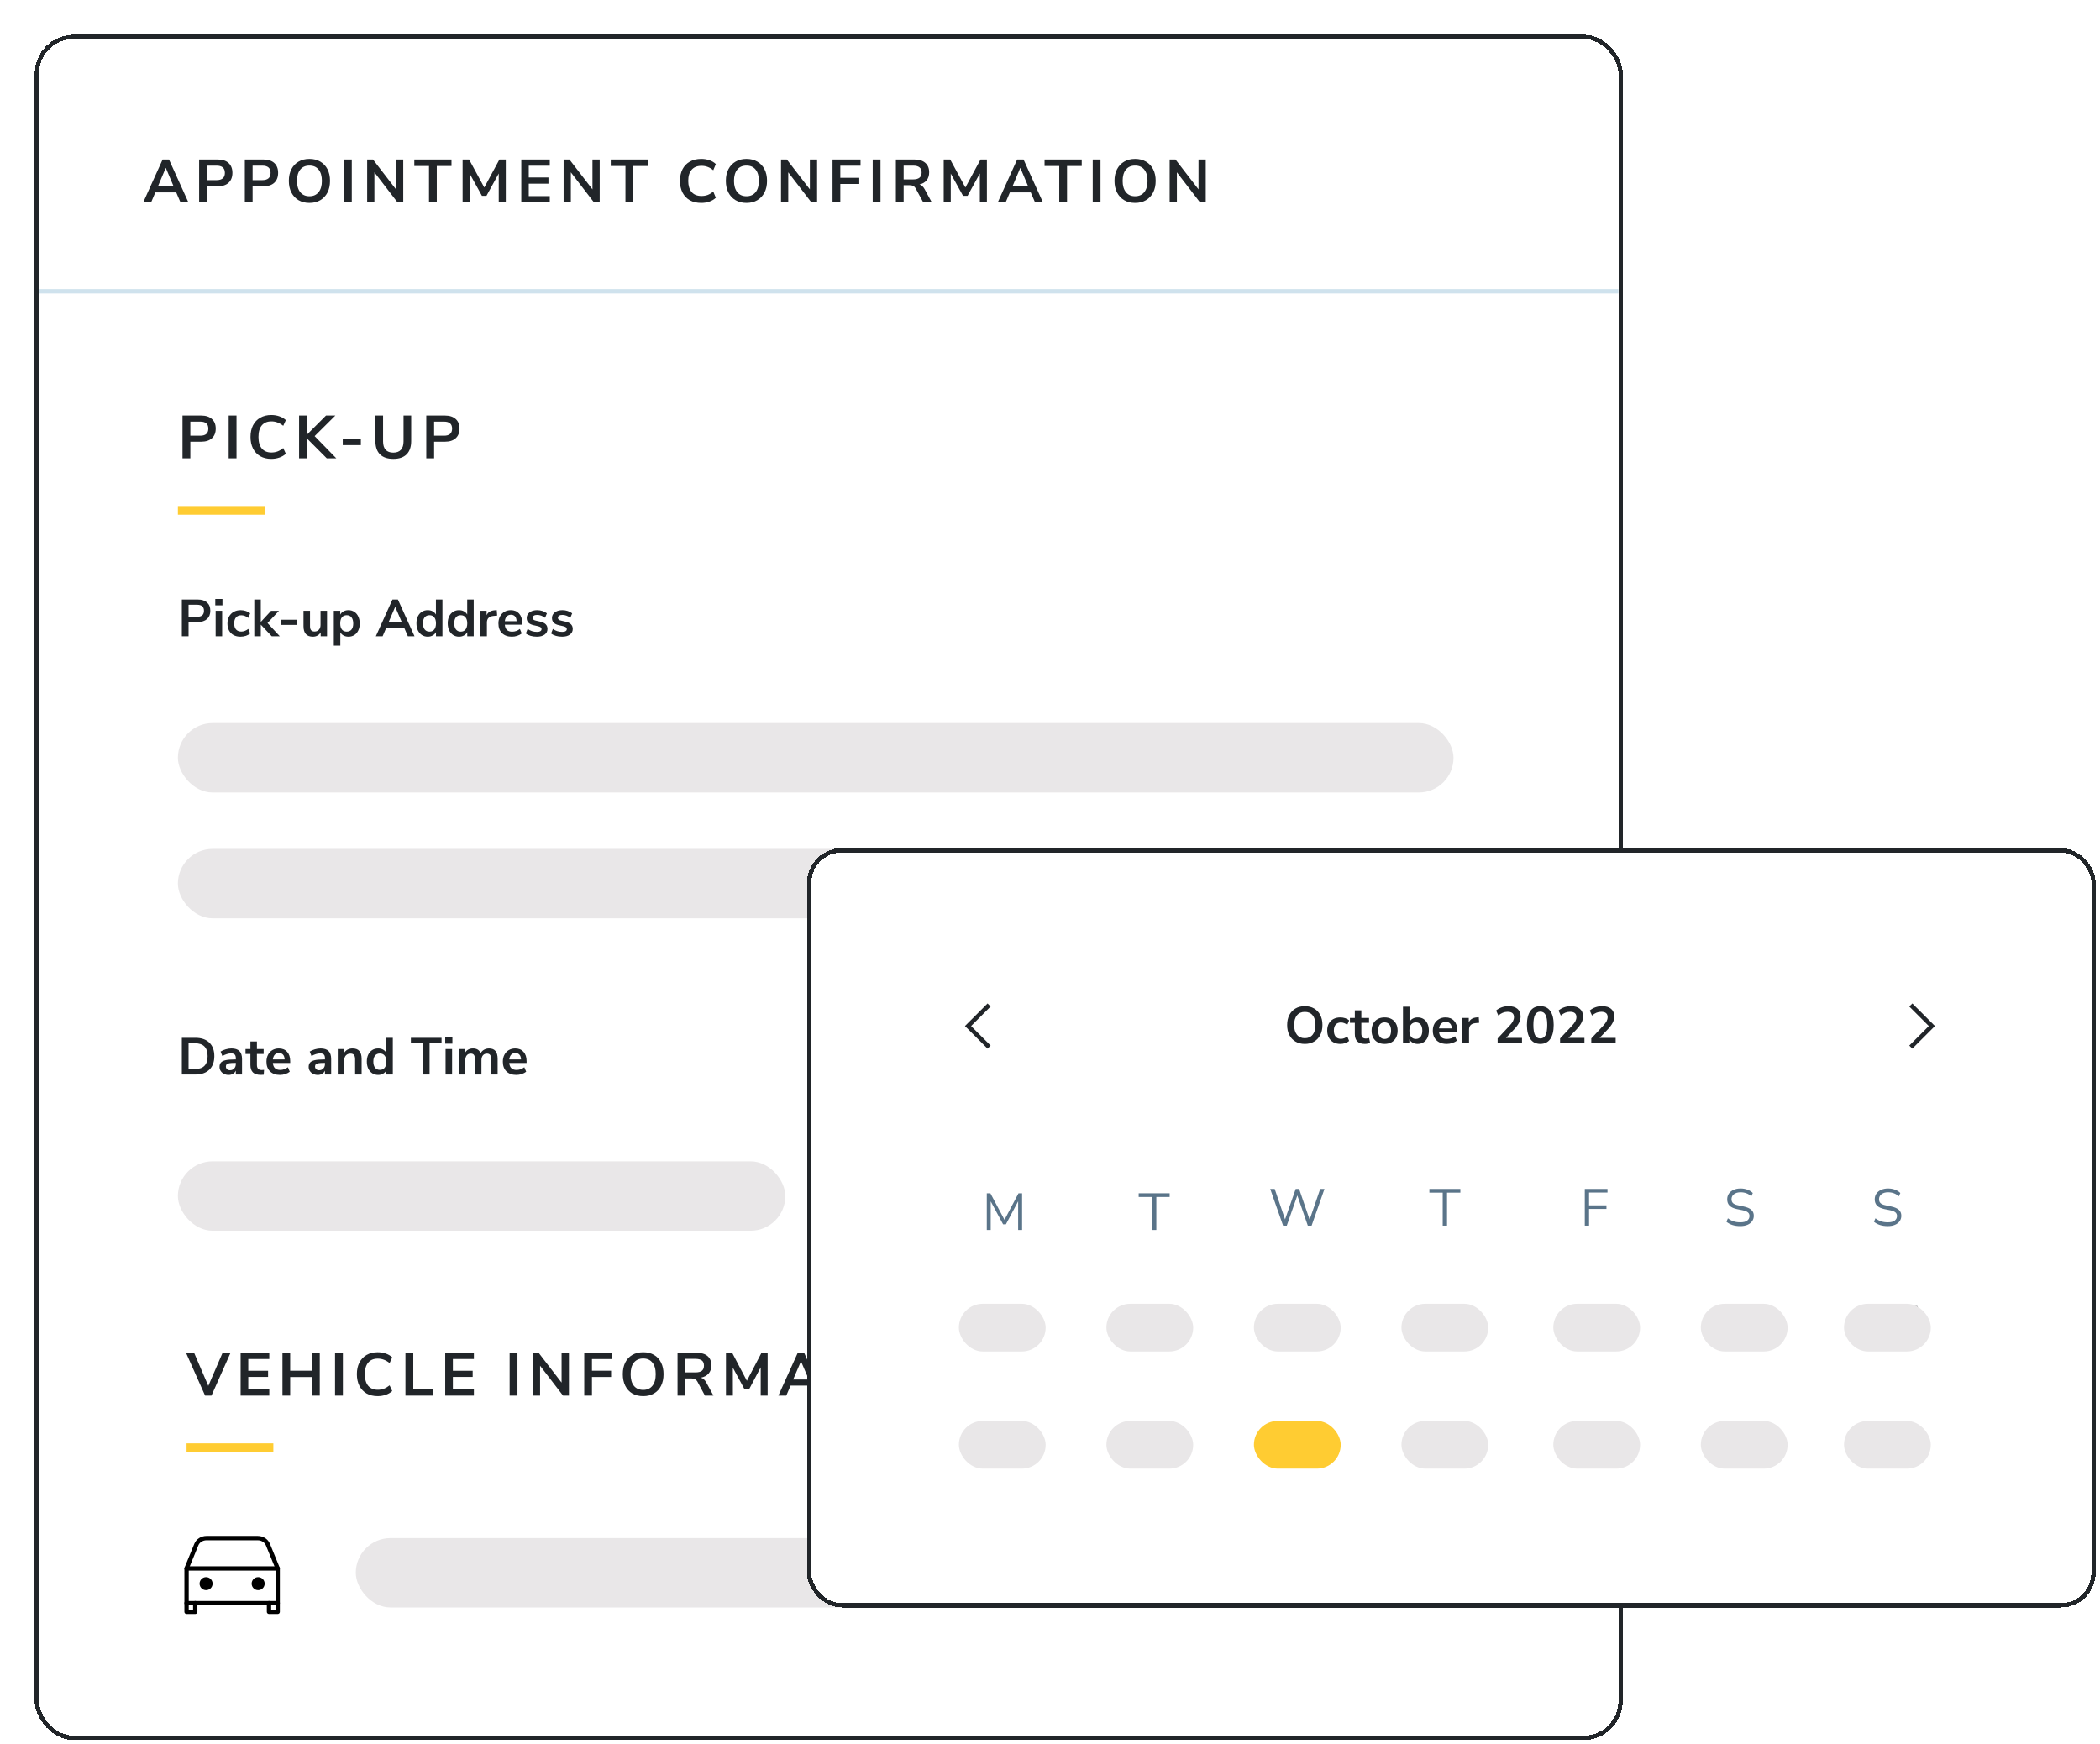 <svg width="484" height="402" viewBox="0 0 484 402" fill="none" xmlns="http://www.w3.org/2000/svg">
<g filter="url(#filter0_d_17323_105774)">
<g clip-path="url(#clip0_17323_105774)">
<g filter="url(#filter1_d_17323_105774)">
<path d="M1 8.629C1 4.211 4.582 0.629 9 0.629H357C361.418 0.629 365 4.211 365 8.629V390.629C365 395.047 361.418 398.629 357 398.629H9C4.582 398.629 1 395.047 1 390.629V8.629Z" fill="white"/>
</g>
<line x1="1" y1="59.129" x2="427" y2="59.129" stroke="#CFE2ED"/>
<path d="M25.014 38.629L29.48 28.759H30.95L35.416 38.629H33.596L32.616 36.347H27.8L26.834 38.629H25.014ZM30.194 30.705L28.416 34.919H32L30.222 30.705H30.194ZM37.896 38.629V28.759H42.18C43.263 28.759 44.098 29.03 44.686 29.571C45.274 30.112 45.568 30.868 45.568 31.839C45.568 32.81 45.274 33.57 44.686 34.121C44.098 34.662 43.263 34.933 42.18 34.933H39.688V38.629H37.896ZM39.688 33.519H41.9C43.188 33.519 43.832 32.959 43.832 31.839C43.832 30.728 43.188 30.173 41.9 30.173H39.688V33.519ZM48.429 38.629V28.759H52.713C53.795 28.759 54.631 29.03 55.219 29.571C55.807 30.112 56.101 30.868 56.101 31.839C56.101 32.81 55.807 33.57 55.219 34.121C54.631 34.662 53.795 34.933 52.713 34.933H50.221V38.629H48.429ZM50.221 33.519H52.433C53.721 33.519 54.365 32.959 54.365 31.839C54.365 30.728 53.721 30.173 52.433 30.173H50.221V33.519ZM63.317 38.769C62.365 38.769 61.53 38.559 60.811 38.139C60.102 37.719 59.551 37.131 59.159 36.375C58.767 35.61 58.571 34.714 58.571 33.687C58.571 32.651 58.767 31.755 59.159 30.999C59.551 30.243 60.102 29.66 60.811 29.249C61.521 28.829 62.356 28.619 63.317 28.619C64.279 28.619 65.114 28.829 65.823 29.249C66.533 29.66 67.083 30.243 67.475 30.999C67.867 31.755 68.063 32.646 68.063 33.673C68.063 34.709 67.867 35.61 67.475 36.375C67.083 37.131 66.533 37.719 65.823 38.139C65.114 38.559 64.279 38.769 63.317 38.769ZM63.317 37.229C64.223 37.229 64.927 36.916 65.431 36.291C65.935 35.666 66.187 34.798 66.187 33.687C66.187 32.567 65.935 31.699 65.431 31.083C64.937 30.467 64.232 30.159 63.317 30.159C62.412 30.159 61.707 30.467 61.203 31.083C60.699 31.699 60.447 32.567 60.447 33.687C60.447 34.798 60.699 35.666 61.203 36.291C61.707 36.916 62.412 37.229 63.317 37.229ZM71.285 38.629V28.759H73.077V38.629H71.285ZM76.623 38.629V28.759H77.967L83.273 35.647V28.759H84.939V38.629H83.609L78.289 31.713V38.629H76.623ZM90.876 38.629V30.257H87.488V28.759H96.056V30.257H92.668V38.629H90.876ZM98.619 38.629V28.759H100.117L103.617 35.213L107.103 28.759H108.573V38.629H106.949V31.979L104.121 37.131H103.071L100.243 32.007V38.629H98.619ZM112.145 38.629V28.759H118.711V30.187H113.867V32.903H118.403V34.331H113.867V37.201H118.711V38.629H112.145ZM121.899 38.629V28.759H123.243L128.549 35.647V28.759H130.215V38.629H128.885L123.565 31.713V38.629H121.899ZM136.151 38.629V30.257H132.763V28.759H141.331V30.257H137.943V38.629H136.151ZM153.632 38.769C152.605 38.769 151.723 38.564 150.986 38.153C150.258 37.733 149.698 37.145 149.306 36.389C148.914 35.624 148.718 34.723 148.718 33.687C148.718 32.651 148.914 31.755 149.306 30.999C149.698 30.243 150.258 29.66 150.986 29.249C151.723 28.829 152.605 28.619 153.632 28.619C154.295 28.619 154.92 28.722 155.508 28.927C156.105 29.132 156.595 29.426 156.978 29.809L156.39 31.237C155.97 30.882 155.541 30.626 155.102 30.467C154.663 30.299 154.192 30.215 153.688 30.215C152.689 30.215 151.929 30.518 151.406 31.125C150.883 31.722 150.622 32.576 150.622 33.687C150.622 34.798 150.883 35.656 151.406 36.263C151.929 36.87 152.689 37.173 153.688 37.173C154.192 37.173 154.663 37.094 155.102 36.935C155.541 36.767 155.97 36.506 156.39 36.151L156.978 37.579C156.595 37.952 156.105 38.246 155.508 38.461C154.92 38.666 154.295 38.769 153.632 38.769ZM164.038 38.769C163.086 38.769 162.251 38.559 161.532 38.139C160.823 37.719 160.272 37.131 159.88 36.375C159.488 35.61 159.292 34.714 159.292 33.687C159.292 32.651 159.488 31.755 159.88 30.999C160.272 30.243 160.823 29.66 161.532 29.249C162.241 28.829 163.077 28.619 164.038 28.619C164.999 28.619 165.835 28.829 166.544 29.249C167.253 29.66 167.804 30.243 168.196 30.999C168.588 31.755 168.784 32.646 168.784 33.673C168.784 34.709 168.588 35.61 168.196 36.375C167.804 37.131 167.253 37.719 166.544 38.139C165.835 38.559 164.999 38.769 164.038 38.769ZM164.038 37.229C164.943 37.229 165.648 36.916 166.152 36.291C166.656 35.666 166.908 34.798 166.908 33.687C166.908 32.567 166.656 31.699 166.152 31.083C165.657 30.467 164.953 30.159 164.038 30.159C163.133 30.159 162.428 30.467 161.924 31.083C161.42 31.699 161.168 32.567 161.168 33.687C161.168 34.798 161.42 35.666 161.924 36.291C162.428 36.916 163.133 37.229 164.038 37.229ZM172.006 38.629V28.759H173.35L178.656 35.647V28.759H180.322V38.629H178.992L173.672 31.713V38.629H172.006ZM183.879 38.629V28.759H190.333V30.187H185.671V32.973H190.039V34.401H185.671V38.629H183.879ZM193.14 38.629V28.759H194.932V38.629H193.14ZM198.478 38.629V28.759H202.762C203.844 28.759 204.68 29.02 205.268 29.543C205.856 30.056 206.15 30.78 206.15 31.713C206.15 32.45 205.958 33.062 205.576 33.547C205.193 34.023 204.642 34.345 203.924 34.513C204.4 34.662 204.792 35.022 205.1 35.591L206.752 38.629H204.778L203.07 35.479C202.902 35.171 202.701 34.961 202.468 34.849C202.244 34.737 201.954 34.681 201.6 34.681H200.27V38.629H198.478ZM200.27 33.351H202.454C203.76 33.351 204.414 32.819 204.414 31.755C204.414 30.7 203.76 30.173 202.454 30.173H200.27V33.351ZM209.503 38.629V28.759H211.001L214.501 35.213L217.987 28.759H219.457V38.629H217.833V31.979L215.005 37.131H213.955L211.127 32.007V38.629H209.503ZM221.966 38.629L226.432 28.759H227.902L232.368 38.629H230.548L229.568 36.347H224.752L223.786 38.629H221.966ZM227.146 30.705L225.368 34.919H228.952L227.174 30.705H227.146ZM236.134 38.629V30.257H232.746V28.759H241.314V30.257H237.926V38.629H236.134ZM243.849 38.629V28.759H245.641V38.629H243.849ZM253.611 38.769C252.659 38.769 251.823 38.559 251.105 38.139C250.395 37.719 249.845 37.131 249.453 36.375C249.061 35.61 248.865 34.714 248.865 33.687C248.865 32.651 249.061 31.755 249.453 30.999C249.845 30.243 250.395 29.66 251.105 29.249C251.814 28.829 252.649 28.619 253.611 28.619C254.572 28.619 255.407 28.829 256.117 29.249C256.826 29.66 257.377 30.243 257.769 30.999C258.161 31.755 258.357 32.646 258.357 33.673C258.357 34.709 258.161 35.61 257.769 36.375C257.377 37.131 256.826 37.719 256.117 38.139C255.407 38.559 254.572 38.769 253.611 38.769ZM253.611 37.229C254.516 37.229 255.221 36.916 255.725 36.291C256.229 35.666 256.481 34.798 256.481 33.687C256.481 32.567 256.229 31.699 255.725 31.083C255.23 30.467 254.525 30.159 253.611 30.159C252.705 30.159 252.001 30.467 251.497 31.083C250.993 31.699 250.741 32.567 250.741 33.687C250.741 34.798 250.993 35.666 251.497 36.291C252.001 36.916 252.705 37.229 253.611 37.229ZM261.579 38.629V28.759H262.923L268.229 35.647V28.759H269.895V38.629H268.565L263.245 31.713V38.629H261.579Z" fill="#212529"/>
<path d="M43.302 303.759H45.136L40.74 313.629H39.27L34.874 303.759H36.736L40.012 311.389L43.302 303.759ZM47.458 313.629V303.759H54.066V305.187H49.222V307.903H53.786V309.317H49.222V312.201H54.066V313.629H47.458ZM63.934 303.759H65.698V313.629H63.934V309.345H58.88V313.629H57.102V303.759H58.88V307.889H63.934V303.759ZM69.221 313.629V303.759H71.027V313.629H69.221ZM79.038 313.755C78.068 313.755 77.219 313.55 76.49 313.139C75.772 312.719 75.216 312.126 74.825 311.361C74.442 310.596 74.251 309.704 74.251 308.687C74.251 307.67 74.442 306.783 74.825 306.027C75.216 305.262 75.772 304.674 76.49 304.263C77.219 303.843 78.068 303.633 79.038 303.633C79.701 303.633 80.326 303.736 80.915 303.941C81.502 304.146 81.997 304.436 82.398 304.809L81.796 306.125C81.349 305.77 80.905 305.514 80.466 305.355C80.028 305.187 79.561 305.103 79.067 305.103C78.115 305.103 77.377 305.411 76.855 306.027C76.341 306.643 76.085 307.53 76.085 308.687C76.085 309.854 76.341 310.745 76.855 311.361C77.377 311.977 78.115 312.285 79.067 312.285C79.561 312.285 80.028 312.206 80.466 312.047C80.905 311.879 81.349 311.618 81.796 311.263L82.398 312.579C81.997 312.952 81.502 313.242 80.915 313.447C80.326 313.652 79.701 313.755 79.038 313.755ZM85.447 313.629V303.759H87.253V312.145H91.859V313.629H85.447ZM94.612 313.629V303.759H101.22V305.187H96.376V307.903H100.94V309.317H96.376V312.201H101.22V313.629H94.612ZM109.457 313.629V303.759H111.263V313.629H109.457ZM121.431 303.759H123.125V313.629H121.767L116.475 306.741V313.629H114.795V303.759H116.139L121.431 310.633V303.759ZM126.654 313.629V303.759H133.122V305.201H128.432V307.889H132.842V309.331H128.432V313.629H126.654ZM140.243 313.755C139.281 313.755 138.446 313.55 137.737 313.139C137.037 312.728 136.495 312.14 136.113 311.375C135.73 310.61 135.539 309.714 135.539 308.687C135.539 307.66 135.725 306.769 136.099 306.013C136.481 305.248 137.027 304.66 137.737 304.249C138.446 303.838 139.281 303.633 140.243 303.633C141.204 303.633 142.035 303.838 142.735 304.249C143.444 304.66 143.985 305.248 144.359 306.013C144.741 306.769 144.933 307.66 144.933 308.687C144.933 309.714 144.741 310.61 144.359 311.375C143.976 312.14 143.43 312.728 142.721 313.139C142.021 313.55 141.195 313.755 140.243 313.755ZM140.243 312.313C141.148 312.313 141.853 312 142.357 311.375C142.87 310.75 143.127 309.854 143.127 308.687C143.127 307.52 142.87 306.629 142.357 306.013C141.853 305.388 141.148 305.075 140.243 305.075C139.328 305.075 138.614 305.388 138.101 306.013C137.597 306.629 137.345 307.52 137.345 308.687C137.345 309.854 137.597 310.75 138.101 311.375C138.614 312 139.328 312.313 140.243 312.313ZM156.431 313.629H154.471L152.777 310.479C152.618 310.18 152.422 309.97 152.189 309.849C151.956 309.728 151.662 309.667 151.307 309.667H149.935V313.629H148.157V303.759H152.525C153.645 303.759 154.494 304.011 155.073 304.515C155.661 305.01 155.955 305.728 155.955 306.671C155.955 307.427 155.74 308.052 155.311 308.547C154.891 309.032 154.294 309.35 153.519 309.499C154.042 309.639 154.462 310.008 154.779 310.605L156.431 313.629ZM152.273 308.281C152.954 308.281 153.454 308.155 153.771 307.903C154.088 307.642 154.247 307.245 154.247 306.713C154.247 306.172 154.088 305.78 153.771 305.537C153.454 305.285 152.954 305.159 152.273 305.159H149.921V308.281H152.273ZM167.509 303.759H168.923V313.629H167.327V307.105L164.723 312.033H163.519L160.901 307.175L160.915 313.629H159.319V303.759H160.747L164.135 310.213L167.509 303.759ZM180.009 313.629L179.015 311.319H174.213L173.219 313.629H171.399L175.865 303.759H177.335L181.801 313.629H180.009ZM174.801 309.919H178.413L176.607 305.719L174.801 309.919ZM185.361 313.629V305.243H182.141V303.759H190.387V305.243H187.167V313.629H185.361ZM193.023 313.629V303.759H194.829V313.629H193.023ZM202.756 313.755C201.795 313.755 200.959 313.55 200.25 313.139C199.55 312.728 199.009 312.14 198.626 311.375C198.243 310.61 198.052 309.714 198.052 308.687C198.052 307.66 198.239 306.769 198.612 306.013C198.995 305.248 199.541 304.66 200.25 304.249C200.959 303.838 201.795 303.633 202.756 303.633C203.717 303.633 204.548 303.838 205.248 304.249C205.957 304.66 206.499 305.248 206.872 306.013C207.255 306.769 207.446 307.66 207.446 308.687C207.446 309.714 207.255 310.61 206.872 311.375C206.489 312.14 205.943 312.728 205.234 313.139C204.534 313.55 203.708 313.755 202.756 313.755ZM202.756 312.313C203.661 312.313 204.366 312 204.87 311.375C205.383 310.75 205.64 309.854 205.64 308.687C205.64 307.52 205.383 306.629 204.87 306.013C204.366 305.388 203.661 305.075 202.756 305.075C201.841 305.075 201.127 305.388 200.614 306.013C200.11 306.629 199.858 307.52 199.858 308.687C199.858 309.854 200.11 310.75 200.614 311.375C201.127 312 201.841 312.313 202.756 312.313ZM217.306 303.759H219V313.629H217.642L212.35 306.741V313.629H210.67V303.759H212.014L217.306 310.633V303.759Z" fill="#212529"/>
<line x1="35" y1="325.629" x2="55" y2="325.629" stroke="#FFCC32" stroke-width="2"/>
<path d="M35 353.457L37.254 347.948C37.621 347.051 38.556 346.457 39.6 346.457H51.4C52.444 346.457 53.379 347.051 53.746 347.948L56 353.457" stroke="black" stroke-linecap="round" stroke-linejoin="round"/>
<path d="M35 353.457H56V361.457H35V353.457Z" stroke="black" stroke-linecap="round" stroke-linejoin="round"/>
<path d="M37 361.457V363.457H35V361.457" stroke="black" stroke-linecap="round" stroke-linejoin="round"/>
<path d="M56 361.457V363.457H54V361.457" stroke="black" stroke-linecap="round" stroke-linejoin="round"/>
<path d="M39.5 358.457C40.328 358.457 41 357.785 41 356.957C41 356.129 40.328 355.457 39.5 355.457C38.672 355.457 38 356.129 38 356.957C38 357.785 38.672 358.457 39.5 358.457Z" fill="black"/>
<path d="M51.5 358.457C52.328 358.457 53 357.785 53 356.957C53 356.129 52.328 355.457 51.5 355.457C50.672 355.457 50 356.129 50 356.957C50 357.785 50.672 358.457 51.5 358.457Z" fill="black"/>
<path d="M33.912 130.169H37.608C38.512 130.169 39.216 130.397 39.72 130.853C40.224 131.301 40.476 131.933 40.476 132.749C40.476 133.565 40.224 134.201 39.72 134.657C39.216 135.113 38.512 135.341 37.608 135.341H35.46V138.629H33.912V130.169ZM37.416 134.153C38.48 134.153 39.012 133.689 39.012 132.761C39.012 132.289 38.88 131.941 38.616 131.717C38.352 131.485 37.952 131.369 37.416 131.369H35.46V134.153H37.416ZM41.702 138.629V132.761H43.202V138.629H41.702ZM41.618 130.037H43.274V131.513H41.618V130.037ZM47.425 138.725C46.809 138.725 46.273 138.601 45.817 138.353C45.369 138.105 45.025 137.753 44.785 137.297C44.545 136.841 44.425 136.309 44.425 135.701C44.425 135.093 44.549 134.557 44.797 134.093C45.053 133.621 45.413 133.257 45.877 133.001C46.341 132.745 46.877 132.617 47.485 132.617C47.901 132.617 48.305 132.685 48.697 132.821C49.097 132.949 49.417 133.125 49.657 133.349L49.225 134.405C48.977 134.205 48.713 134.053 48.433 133.949C48.161 133.845 47.889 133.793 47.617 133.793C47.097 133.793 46.693 133.957 46.405 134.285C46.117 134.605 45.973 135.069 45.973 135.677C45.973 136.277 46.117 136.741 46.405 137.069C46.693 137.389 47.097 137.549 47.617 137.549C47.889 137.549 48.161 137.497 48.433 137.393C48.713 137.289 48.977 137.137 49.225 136.937L49.657 137.981C49.401 138.213 49.073 138.397 48.673 138.533C48.273 138.661 47.857 138.725 47.425 138.725ZM56.488 138.629H54.628L52.108 135.953V138.629H50.608V130.169H52.108V135.329L54.472 132.773H56.296L53.656 135.581L56.488 138.629ZM56.82 136.013V134.825H60.396V136.013H56.82ZM67.375 132.761V138.629H65.911V137.729C65.727 138.049 65.479 138.297 65.167 138.473C64.855 138.641 64.503 138.725 64.111 138.725C62.671 138.725 61.951 137.917 61.951 136.301V132.761H63.451V136.313C63.451 136.729 63.535 137.037 63.703 137.237C63.871 137.437 64.135 137.537 64.495 137.537C64.911 137.537 65.243 137.401 65.491 137.129C65.747 136.849 65.875 136.481 65.875 136.025V132.761H67.375ZM72.308 132.617C72.812 132.617 73.26 132.745 73.652 133.001C74.052 133.257 74.36 133.621 74.576 134.093C74.8 134.557 74.912 135.093 74.912 135.701C74.912 136.309 74.8 136.841 74.576 137.297C74.36 137.753 74.056 138.105 73.664 138.353C73.272 138.601 72.82 138.725 72.308 138.725C71.892 138.725 71.52 138.637 71.192 138.461C70.864 138.285 70.612 138.041 70.436 137.729V140.789H68.936V132.761H70.412V133.649C70.588 133.321 70.84 133.069 71.168 132.893C71.504 132.709 71.884 132.617 72.308 132.617ZM71.912 137.561C72.384 137.561 72.752 137.401 73.016 137.081C73.28 136.753 73.412 136.293 73.412 135.701C73.412 135.093 73.28 134.621 73.016 134.285C72.752 133.949 72.384 133.781 71.912 133.781C71.432 133.781 71.06 133.945 70.796 134.273C70.54 134.601 70.412 135.069 70.412 135.677C70.412 136.277 70.54 136.741 70.796 137.069C71.06 137.397 71.432 137.561 71.912 137.561ZM86.001 138.629L85.149 136.649H81.033L80.181 138.629H78.621L82.449 130.169H83.709L87.537 138.629H86.001ZM81.537 135.449H84.633L83.085 131.849L81.537 135.449ZM93.971 130.169V138.629H92.483V137.681C92.307 138.009 92.051 138.265 91.715 138.449C91.387 138.633 91.011 138.725 90.587 138.725C90.083 138.725 89.631 138.597 89.231 138.341C88.839 138.085 88.531 137.725 88.307 137.261C88.091 136.789 87.983 136.249 87.983 135.641C87.983 135.033 88.091 134.501 88.307 134.045C88.531 133.589 88.839 133.237 89.231 132.989C89.623 132.741 90.075 132.617 90.587 132.617C91.011 132.617 91.387 132.705 91.715 132.881C92.043 133.057 92.295 133.305 92.471 133.625V130.169H93.971ZM90.983 137.561C91.463 137.561 91.831 137.397 92.087 137.069C92.351 136.741 92.483 136.273 92.483 135.665C92.483 135.057 92.351 134.593 92.087 134.273C91.831 133.945 91.467 133.781 90.995 133.781C90.515 133.781 90.143 133.941 89.879 134.261C89.615 134.581 89.483 135.041 89.483 135.641C89.483 136.249 89.615 136.721 89.879 137.057C90.143 137.393 90.511 137.561 90.983 137.561ZM101.178 130.169V138.629H99.69V137.681C99.514 138.009 99.258 138.265 98.922 138.449C98.594 138.633 98.218 138.725 97.794 138.725C97.29 138.725 96.838 138.597 96.438 138.341C96.046 138.085 95.738 137.725 95.514 137.261C95.298 136.789 95.19 136.249 95.19 135.641C95.19 135.033 95.298 134.501 95.514 134.045C95.738 133.589 96.046 133.237 96.438 132.989C96.83 132.741 97.282 132.617 97.794 132.617C98.218 132.617 98.594 132.705 98.922 132.881C99.25 133.057 99.502 133.305 99.678 133.625V130.169H101.178ZM98.19 137.561C98.67 137.561 99.038 137.397 99.294 137.069C99.558 136.741 99.69 136.273 99.69 135.665C99.69 135.057 99.558 134.593 99.294 134.273C99.038 133.945 98.674 133.781 98.202 133.781C97.722 133.781 97.35 133.941 97.086 134.261C96.822 134.581 96.69 135.041 96.69 135.641C96.69 136.249 96.822 136.721 97.086 137.057C97.35 137.393 97.718 137.561 98.19 137.561ZM106.585 133.865L105.709 133.949C104.717 134.053 104.221 134.557 104.221 135.461V138.629H102.721V132.761H104.149V133.793C104.453 133.089 105.081 132.705 106.033 132.641L106.489 132.605L106.585 133.865ZM112.346 135.965H108.35C108.398 136.509 108.562 136.913 108.842 137.177C109.122 137.441 109.522 137.573 110.042 137.573C110.69 137.573 111.282 137.365 111.818 136.949L112.25 137.981C111.978 138.205 111.634 138.385 111.218 138.521C110.81 138.657 110.398 138.725 109.982 138.725C109.022 138.725 108.262 138.453 107.702 137.909C107.15 137.365 106.874 136.621 106.874 135.677C106.874 135.077 106.994 134.545 107.234 134.081C107.474 133.617 107.81 133.257 108.242 133.001C108.682 132.745 109.178 132.617 109.73 132.617C110.538 132.617 111.174 132.877 111.638 133.397C112.11 133.917 112.346 134.633 112.346 135.545V135.965ZM109.766 133.673C109.366 133.673 109.042 133.801 108.794 134.057C108.554 134.313 108.406 134.681 108.35 135.161H111.062C111.046 134.673 110.926 134.305 110.702 134.057C110.478 133.801 110.166 133.673 109.766 133.673ZM115.733 138.725C115.213 138.725 114.733 138.661 114.293 138.533C113.861 138.405 113.493 138.221 113.189 137.981L113.609 136.937C114.233 137.393 114.949 137.621 115.757 137.621C116.101 137.621 116.361 137.565 116.537 137.453C116.721 137.341 116.813 137.181 116.813 136.973C116.813 136.797 116.749 136.661 116.621 136.565C116.501 136.469 116.281 136.381 115.961 136.301L115.001 136.085C114.457 135.965 114.053 135.769 113.789 135.497C113.525 135.225 113.393 134.873 113.393 134.441C113.393 134.081 113.493 133.765 113.693 133.493C113.901 133.213 114.185 132.997 114.545 132.845C114.913 132.693 115.337 132.617 115.817 132.617C116.233 132.617 116.633 132.681 117.017 132.809C117.409 132.937 117.753 133.117 118.049 133.349L117.629 134.369C117.021 133.929 116.413 133.709 115.805 133.709C115.477 133.709 115.221 133.769 115.037 133.889C114.853 134.009 114.761 134.177 114.761 134.393C114.761 134.553 114.817 134.685 114.929 134.789C115.049 134.893 115.237 134.973 115.493 135.029L116.489 135.257C117.073 135.385 117.501 135.589 117.773 135.869C118.045 136.141 118.181 136.501 118.181 136.949C118.181 137.493 117.961 137.925 117.521 138.245C117.081 138.565 116.485 138.725 115.733 138.725ZM121.557 138.725C121.037 138.725 120.557 138.661 120.117 138.533C119.685 138.405 119.317 138.221 119.013 137.981L119.433 136.937C120.057 137.393 120.773 137.621 121.581 137.621C121.925 137.621 122.185 137.565 122.361 137.453C122.545 137.341 122.637 137.181 122.637 136.973C122.637 136.797 122.573 136.661 122.445 136.565C122.325 136.469 122.105 136.381 121.785 136.301L120.825 136.085C120.281 135.965 119.877 135.769 119.613 135.497C119.349 135.225 119.217 134.873 119.217 134.441C119.217 134.081 119.317 133.765 119.517 133.493C119.725 133.213 120.009 132.997 120.369 132.845C120.737 132.693 121.161 132.617 121.641 132.617C122.057 132.617 122.457 132.681 122.841 132.809C123.233 132.937 123.577 133.117 123.873 133.349L123.453 134.369C122.845 133.929 122.237 133.709 121.629 133.709C121.301 133.709 121.045 133.769 120.861 133.889C120.677 134.009 120.585 134.177 120.585 134.393C120.585 134.553 120.641 134.685 120.753 134.789C120.873 134.893 121.061 134.973 121.317 135.029L122.313 135.257C122.897 135.385 123.325 135.589 123.597 135.869C123.869 136.141 124.005 136.501 124.005 136.949C124.005 137.493 123.785 137.925 123.345 138.245C122.905 138.565 122.309 138.725 121.557 138.725Z" fill="#212529"/>
<path d="M33.912 231.169H37.032C38.416 231.169 39.488 231.541 40.248 232.285C41.016 233.021 41.4 234.057 41.4 235.393C41.4 236.729 41.016 237.769 40.248 238.513C39.488 239.257 38.416 239.629 37.032 239.629H33.912V231.169ZM36.936 238.369C38.88 238.369 39.852 237.377 39.852 235.393C39.852 233.417 38.88 232.429 36.936 232.429H35.46V238.369H36.936ZM45.347 233.617C46.171 233.617 46.783 233.817 47.183 234.217C47.583 234.617 47.783 235.233 47.783 236.065V239.629H46.355V238.729C46.219 239.041 46.003 239.285 45.707 239.461C45.419 239.637 45.083 239.725 44.699 239.725C44.307 239.725 43.951 239.645 43.631 239.485C43.311 239.325 43.059 239.105 42.875 238.825C42.691 238.545 42.599 238.233 42.599 237.889C42.599 237.457 42.707 237.117 42.923 236.869C43.147 236.621 43.507 236.441 44.003 236.329C44.499 236.217 45.183 236.161 46.055 236.161H46.355V235.885C46.355 235.485 46.267 235.197 46.091 235.021C45.923 234.845 45.639 234.757 45.239 234.757C44.927 234.757 44.599 234.813 44.255 234.925C43.919 235.029 43.587 235.177 43.259 235.369L42.839 234.337C43.167 234.129 43.563 233.957 44.027 233.821C44.491 233.685 44.931 233.617 45.347 233.617ZM44.999 238.645C45.399 238.645 45.723 238.513 45.971 238.249C46.227 237.977 46.355 237.629 46.355 237.205V236.953H46.139C45.603 236.953 45.187 236.977 44.891 237.025C44.595 237.073 44.383 237.157 44.255 237.277C44.127 237.397 44.063 237.561 44.063 237.769C44.063 238.025 44.151 238.237 44.327 238.405C44.503 238.565 44.727 238.645 44.999 238.645ZM52.307 238.597C52.483 238.597 52.667 238.585 52.859 238.561L52.787 239.677C52.547 239.701 52.327 239.713 52.127 239.713C51.303 239.713 50.695 239.525 50.303 239.149C49.911 238.765 49.715 238.197 49.715 237.445V234.889H48.587V233.761H49.715V232.009H51.215V233.761H52.763V234.889H51.215V237.421C51.215 238.205 51.579 238.597 52.307 238.597ZM58.885 236.965H54.889C54.937 237.509 55.101 237.913 55.381 238.177C55.661 238.441 56.061 238.573 56.581 238.573C57.229 238.573 57.821 238.365 58.357 237.949L58.789 238.981C58.517 239.205 58.173 239.385 57.757 239.521C57.349 239.657 56.937 239.725 56.521 239.725C55.561 239.725 54.801 239.453 54.241 238.909C53.689 238.365 53.413 237.621 53.413 236.677C53.413 236.077 53.533 235.545 53.773 235.081C54.013 234.617 54.349 234.257 54.781 234.001C55.221 233.745 55.717 233.617 56.269 233.617C57.077 233.617 57.713 233.877 58.177 234.397C58.649 234.917 58.885 235.633 58.885 236.545V236.965ZM56.305 234.673C55.905 234.673 55.581 234.801 55.333 235.057C55.093 235.313 54.945 235.681 54.889 236.161H57.601C57.585 235.673 57.465 235.305 57.241 235.057C57.017 234.801 56.705 234.673 56.305 234.673ZM65.89 233.617C66.714 233.617 67.326 233.817 67.726 234.217C68.126 234.617 68.326 235.233 68.326 236.065V239.629H66.898V238.729C66.762 239.041 66.546 239.285 66.25 239.461C65.962 239.637 65.626 239.725 65.242 239.725C64.85 239.725 64.494 239.645 64.174 239.485C63.854 239.325 63.602 239.105 63.418 238.825C63.234 238.545 63.142 238.233 63.142 237.889C63.142 237.457 63.25 237.117 63.466 236.869C63.69 236.621 64.05 236.441 64.546 236.329C65.042 236.217 65.726 236.161 66.598 236.161H66.898V235.885C66.898 235.485 66.81 235.197 66.634 235.021C66.466 234.845 66.182 234.757 65.782 234.757C65.47 234.757 65.142 234.813 64.798 234.925C64.462 235.029 64.13 235.177 63.802 235.369L63.382 234.337C63.71 234.129 64.106 233.957 64.57 233.821C65.034 233.685 65.474 233.617 65.89 233.617ZM65.542 238.645C65.942 238.645 66.266 238.513 66.514 238.249C66.77 237.977 66.898 237.629 66.898 237.205V236.953H66.682C66.146 236.953 65.73 236.977 65.434 237.025C65.138 237.073 64.926 237.157 64.798 237.277C64.67 237.397 64.606 237.561 64.606 237.769C64.606 238.025 64.694 238.237 64.87 238.405C65.046 238.565 65.27 238.645 65.542 238.645ZM73.258 233.617C73.962 233.617 74.486 233.817 74.83 234.217C75.174 234.617 75.346 235.221 75.346 236.029V239.629H73.846V236.113C73.846 235.657 73.758 235.325 73.582 235.117C73.414 234.909 73.146 234.805 72.778 234.805C72.346 234.805 71.998 234.941 71.734 235.213C71.478 235.485 71.35 235.849 71.35 236.305V239.629H69.85V233.761H71.314V234.637C71.514 234.309 71.782 234.057 72.118 233.881C72.454 233.705 72.834 233.617 73.258 233.617ZM82.534 231.169V239.629H81.046V238.681C80.87 239.009 80.614 239.265 80.278 239.449C79.95 239.633 79.574 239.725 79.15 239.725C78.646 239.725 78.194 239.597 77.794 239.341C77.402 239.085 77.094 238.725 76.87 238.261C76.654 237.789 76.546 237.249 76.546 236.641C76.546 236.033 76.654 235.501 76.87 235.045C77.094 234.589 77.402 234.237 77.794 233.989C78.186 233.741 78.638 233.617 79.15 233.617C79.574 233.617 79.95 233.705 80.278 233.881C80.606 234.057 80.858 234.305 81.034 234.625V231.169H82.534ZM79.546 238.561C80.026 238.561 80.394 238.397 80.65 238.069C80.914 237.741 81.046 237.273 81.046 236.665C81.046 236.057 80.914 235.593 80.65 235.273C80.394 234.945 80.03 234.781 79.558 234.781C79.078 234.781 78.706 234.941 78.442 235.261C78.178 235.581 78.046 236.041 78.046 236.641C78.046 237.249 78.178 237.721 78.442 238.057C78.706 238.393 79.074 238.561 79.546 238.561ZM89.459 239.629V232.441H86.699V231.169H93.767V232.441H91.007V239.629H89.459ZM94.694 239.629V233.761H96.194V239.629H94.694ZM94.61 231.037H96.266V232.513H94.61V231.037ZM104.713 233.617C105.377 233.617 105.873 233.817 106.201 234.217C106.529 234.609 106.693 235.213 106.693 236.029V239.629H105.193V236.089C105.193 235.641 105.117 235.317 104.965 235.117C104.813 234.909 104.569 234.805 104.233 234.805C103.833 234.805 103.521 234.941 103.297 235.213C103.073 235.485 102.961 235.865 102.961 236.353V239.629H101.461V236.089C101.461 235.641 101.385 235.317 101.233 235.117C101.089 234.909 100.845 234.805 100.501 234.805C100.109 234.805 99.801 234.941 99.577 235.213C99.353 235.485 99.241 235.865 99.241 236.353V239.629H97.741V233.761H99.205V234.589C99.381 234.269 99.625 234.029 99.937 233.869C100.249 233.701 100.605 233.617 101.005 233.617C101.893 233.617 102.481 233.985 102.769 234.721C102.953 234.377 103.217 234.109 103.561 233.917C103.905 233.717 104.289 233.617 104.713 233.617ZM113.366 236.965H109.37C109.418 237.509 109.582 237.913 109.862 238.177C110.142 238.441 110.542 238.573 111.062 238.573C111.71 238.573 112.302 238.365 112.838 237.949L113.27 238.981C112.998 239.205 112.654 239.385 112.238 239.521C111.83 239.657 111.418 239.725 111.002 239.725C110.042 239.725 109.282 239.453 108.722 238.909C108.17 238.365 107.894 237.621 107.894 236.677C107.894 236.077 108.014 235.545 108.254 235.081C108.494 234.617 108.83 234.257 109.262 234.001C109.702 233.745 110.198 233.617 110.75 233.617C111.558 233.617 112.194 233.877 112.658 234.397C113.13 234.917 113.366 235.633 113.366 236.545V236.965ZM110.786 234.673C110.386 234.673 110.062 234.801 109.814 235.057C109.574 235.313 109.426 235.681 109.37 236.161H112.082C112.066 235.673 111.946 235.305 111.722 235.057C111.498 234.801 111.186 234.673 110.786 234.673Z" fill="#212529"/>
<path d="M34.064 87.759H38.376C39.431 87.759 40.252 88.025 40.84 88.557C41.428 89.08 41.722 89.817 41.722 90.769C41.722 91.721 41.428 92.463 40.84 92.995C40.252 93.527 39.431 93.793 38.376 93.793H35.87V97.629H34.064V87.759ZM38.152 92.407C39.393 92.407 40.014 91.866 40.014 90.783C40.014 90.232 39.86 89.826 39.552 89.565C39.244 89.294 38.777 89.159 38.152 89.159H35.87V92.407H38.152ZM44.706 97.629V87.759H46.512V97.629H44.706ZM54.524 97.755C53.553 97.755 52.704 97.55 51.976 97.139C51.257 96.719 50.702 96.126 50.31 95.361C49.927 94.596 49.736 93.704 49.736 92.687C49.736 91.67 49.927 90.783 50.31 90.027C50.702 89.262 51.257 88.674 51.976 88.263C52.704 87.843 53.553 87.633 54.524 87.633C55.186 87.633 55.812 87.736 56.4 87.941C56.988 88.146 57.482 88.436 57.884 88.809L57.282 90.125C56.834 89.77 56.39 89.514 55.952 89.355C55.513 89.187 55.046 89.103 54.552 89.103C53.6 89.103 52.862 89.411 52.34 90.027C51.826 90.643 51.57 91.53 51.57 92.687C51.57 93.854 51.826 94.745 52.34 95.361C52.862 95.977 53.6 96.285 54.552 96.285C55.046 96.285 55.513 96.206 55.952 96.047C56.39 95.879 56.834 95.618 57.282 95.263L57.884 96.579C57.482 96.952 56.988 97.242 56.4 97.447C55.812 97.652 55.186 97.755 54.524 97.755ZM69.514 97.629H67.316L62.738 93.037V97.629H60.932V87.759H62.738V92.169L67.134 87.759H69.29L64.516 92.505L69.514 97.629ZM70.997 94.577V93.191H75.169V94.577H70.997ZM82.654 97.755C81.3 97.755 80.274 97.405 79.574 96.705C78.874 96.005 78.524 94.983 78.524 93.639V87.759H80.288V93.737C80.288 94.586 80.488 95.23 80.89 95.669C81.291 96.098 81.879 96.313 82.654 96.313C83.419 96.313 84.002 96.094 84.404 95.655C84.805 95.216 85.006 94.577 85.006 93.737V87.759H86.77V93.639C86.77 94.974 86.42 95.996 85.72 96.705C85.02 97.405 83.998 97.755 82.654 97.755ZM90.247 87.759H94.559C95.614 87.759 96.435 88.025 97.023 88.557C97.611 89.08 97.905 89.817 97.905 90.769C97.905 91.721 97.611 92.463 97.023 92.995C96.435 93.527 95.614 93.793 94.559 93.793H92.053V97.629H90.247V87.759ZM94.335 92.407C95.576 92.407 96.197 91.866 96.197 90.783C96.197 90.232 96.043 89.826 95.735 89.565C95.427 89.294 94.96 89.159 94.335 89.159H92.053V92.407H94.335Z" fill="#212529"/>
<line x1="33" y1="109.629" x2="53" y2="109.629" stroke="#FFCC32" stroke-width="2"/>
<rect x="33" y="158.629" width="294" height="16" rx="8" fill="#E9E7E8"/>
<rect x="33" y="187.629" width="215" height="16" rx="8" fill="#E9E7E8"/>
<rect x="33" y="259.629" width="140" height="16" rx="8" fill="#E9E7E8"/>
<rect x="74" y="346.457" width="196" height="16" rx="8" fill="#E9E7E8"/>
</g>
<rect x="0.5" y="0.5" width="365" height="392" rx="8.5" stroke="#212529" shape-rendering="crispEdges"/>
</g>
<g filter="url(#filter2_d_17323_105774)">
<rect x="178" y="187.457" width="297" height="175" rx="8" fill="white" shape-rendering="crispEdges"/>
<path d="M321.905 301.565C320.937 301.565 320.201 301.193 319.697 300.449C319.193 299.705 318.941 298.629 318.941 297.221C318.941 295.805 319.193 294.729 319.697 293.993C320.201 293.257 320.937 292.889 321.905 292.889C322.881 292.889 323.617 293.257 324.113 293.993C324.617 294.721 324.869 295.793 324.869 297.209C324.869 298.625 324.613 299.705 324.101 300.449C323.597 301.193 322.865 301.565 321.905 301.565ZM321.905 300.713C322.577 300.713 323.073 300.429 323.393 299.861C323.721 299.293 323.885 298.409 323.885 297.209C323.885 296.009 323.725 295.133 323.405 294.581C323.085 294.021 322.585 293.741 321.905 293.741C321.233 293.741 320.733 294.021 320.405 294.581C320.085 295.141 319.925 296.017 319.925 297.209C319.925 298.409 320.085 299.293 320.405 299.861C320.733 300.429 321.233 300.713 321.905 300.713ZM330.024 301.457V299.645H326.124V298.901L330.192 292.997H331.02V298.805H332.28V299.645H331.02V301.457H330.024ZM330.024 298.805V294.617L327.144 298.805H330.024Z" fill="#212529"/>
<path d="M219.435 275.457V266.997H220.263L223.515 273.105L226.743 266.997H227.571V275.457H226.659V268.845L223.839 274.149H223.191L220.335 268.857V275.457H219.435Z" fill="#5A7489"/>
<path d="M257.511 275.457V267.849H254.439V266.997H261.579V267.849H258.507V275.457H257.511Z" fill="#5A7489"/>
<path d="M287.72 274.457L284.756 265.997H285.788L288.176 273.017L290.624 265.997H291.416L293.84 273.077L296.276 265.997H297.26L294.296 274.457H293.42L291.008 267.497L288.572 274.457H287.72Z" fill="#5A7489"/>
<path d="M324.511 274.457V266.849H321.439V265.997H328.579V266.849H325.507V274.457H324.511Z" fill="#5A7489"/>
<path d="M357.257 274.457V265.997H362.489V266.825H358.241V269.777H362.249V270.605H358.241V274.457H357.257Z" fill="#5A7489"/>
<path d="M393.089 274.565C392.425 274.565 391.825 274.481 391.289 274.313C390.753 274.137 390.289 273.885 389.897 273.557L390.245 272.765C390.653 273.077 391.081 273.309 391.529 273.461C391.977 273.613 392.497 273.689 393.089 273.689C393.809 273.689 394.341 273.557 394.685 273.293C395.037 273.021 395.213 272.665 395.213 272.225C395.213 271.873 395.085 271.593 394.829 271.385C394.581 271.177 394.161 271.013 393.569 270.893L392.321 270.641C391.569 270.481 391.005 270.221 390.629 269.861C390.261 269.493 390.077 269.005 390.077 268.397C390.077 267.893 390.205 267.453 390.461 267.077C390.725 266.701 391.089 266.409 391.553 266.201C392.017 265.993 392.553 265.889 393.161 265.889C393.729 265.889 394.257 265.981 394.745 266.165C395.233 266.341 395.645 266.597 395.981 266.933L395.633 267.701C395.273 267.373 394.893 267.137 394.493 266.993C394.093 266.841 393.645 266.765 393.149 266.765C392.517 266.765 392.013 266.913 391.637 267.209C391.261 267.497 391.073 267.881 391.073 268.361C391.073 268.745 391.189 269.049 391.421 269.273C391.661 269.497 392.049 269.661 392.585 269.765L393.833 270.029C394.641 270.197 395.237 270.453 395.621 270.797C396.013 271.133 396.209 271.593 396.209 272.177C396.209 272.649 396.081 273.065 395.825 273.425C395.577 273.785 395.217 274.065 394.745 274.265C394.281 274.465 393.729 274.565 393.089 274.565Z" fill="#5A7489"/>
<path d="M427.089 274.565C426.425 274.565 425.825 274.481 425.289 274.313C424.753 274.137 424.289 273.885 423.897 273.557L424.245 272.765C424.653 273.077 425.081 273.309 425.529 273.461C425.977 273.613 426.497 273.689 427.089 273.689C427.809 273.689 428.341 273.557 428.685 273.293C429.037 273.021 429.213 272.665 429.213 272.225C429.213 271.873 429.085 271.593 428.829 271.385C428.581 271.177 428.161 271.013 427.569 270.893L426.321 270.641C425.569 270.481 425.005 270.221 424.629 269.861C424.261 269.493 424.077 269.005 424.077 268.397C424.077 267.893 424.205 267.453 424.461 267.077C424.725 266.701 425.089 266.409 425.553 266.201C426.017 265.993 426.553 265.889 427.161 265.889C427.729 265.889 428.257 265.981 428.745 266.165C429.233 266.341 429.645 266.597 429.981 266.933L429.633 267.701C429.273 267.373 428.893 267.137 428.493 266.993C428.093 266.841 427.645 266.765 427.149 266.765C426.517 266.765 426.013 266.913 425.637 267.209C425.261 267.497 425.073 267.881 425.073 268.361C425.073 268.745 425.189 269.049 425.421 269.273C425.661 269.497 426.049 269.661 426.585 269.765L427.833 270.029C428.641 270.197 429.237 270.453 429.621 270.797C430.013 271.133 430.209 271.593 430.209 272.177C430.209 272.649 430.081 273.065 429.825 273.425C429.577 273.785 429.217 274.065 428.745 274.265C428.281 274.465 427.729 274.565 427.089 274.565Z" fill="#5A7489"/>
<path d="M389.905 301.565C388.937 301.565 388.201 301.193 387.697 300.449C387.193 299.705 386.941 298.629 386.941 297.221C386.941 295.805 387.193 294.729 387.697 293.993C388.201 293.257 388.937 292.889 389.905 292.889C390.881 292.889 391.617 293.257 392.113 293.993C392.617 294.721 392.869 295.793 392.869 297.209C392.869 298.625 392.613 299.705 392.101 300.449C391.597 301.193 390.865 301.565 389.905 301.565ZM389.905 300.713C390.577 300.713 391.073 300.429 391.393 299.861C391.721 299.293 391.885 298.409 391.885 297.209C391.885 296.009 391.725 295.133 391.405 294.581C391.085 294.021 390.585 293.741 389.905 293.741C389.233 293.741 388.733 294.021 388.405 294.581C388.085 295.141 387.925 296.017 387.925 297.209C387.925 298.409 388.085 299.293 388.405 299.861C388.733 300.429 389.233 300.713 389.905 300.713ZM397.388 301.565C396.388 301.565 395.616 301.205 395.072 300.485C394.536 299.757 394.268 298.741 394.268 297.437C394.268 295.973 394.568 294.849 395.168 294.065C395.768 293.281 396.608 292.889 397.688 292.889C398.12 292.889 398.552 292.981 398.984 293.165C399.424 293.349 399.784 293.597 400.064 293.909L399.704 294.677C399.408 294.373 399.084 294.145 398.732 293.993C398.388 293.841 398.032 293.765 397.664 293.765C396.88 293.765 396.276 294.057 395.852 294.641C395.436 295.225 395.228 296.093 395.228 297.245V297.833C395.38 297.305 395.66 296.893 396.068 296.597C396.484 296.301 396.972 296.153 397.532 296.153C398.028 296.153 398.468 296.269 398.852 296.501C399.236 296.725 399.536 297.037 399.752 297.437C399.968 297.837 400.076 298.297 400.076 298.817C400.076 299.353 399.96 299.829 399.728 300.245C399.504 300.653 399.188 300.977 398.78 301.217C398.38 301.449 397.916 301.565 397.388 301.565ZM397.328 300.725C397.864 300.725 398.296 300.553 398.624 300.209C398.96 299.865 399.128 299.413 399.128 298.853C399.128 298.301 398.96 297.853 398.624 297.509C398.296 297.157 397.864 296.981 397.328 296.981C396.792 296.981 396.356 297.157 396.02 297.509C395.692 297.853 395.528 298.301 395.528 298.853C395.528 299.413 395.692 299.865 396.02 300.209C396.356 300.553 396.792 300.725 397.328 300.725Z" fill="#212529"/>
<path d="M423.905 301.565C422.937 301.565 422.201 301.193 421.697 300.449C421.193 299.705 420.941 298.629 420.941 297.221C420.941 295.805 421.193 294.729 421.697 293.993C422.201 293.257 422.937 292.889 423.905 292.889C424.881 292.889 425.617 293.257 426.113 293.993C426.617 294.721 426.869 295.793 426.869 297.209C426.869 298.625 426.613 299.705 426.101 300.449C425.597 301.193 424.865 301.565 423.905 301.565ZM423.905 300.713C424.577 300.713 425.073 300.429 425.393 299.861C425.721 299.293 425.885 298.409 425.885 297.209C425.885 296.009 425.725 295.133 425.405 294.581C425.085 294.021 424.585 293.741 423.905 293.741C423.233 293.741 422.733 294.021 422.405 294.581C422.085 295.141 421.925 296.017 421.925 297.209C421.925 298.409 422.085 299.293 422.405 299.861C422.733 300.429 423.233 300.713 423.905 300.713ZM428.844 301.457L432.78 293.849H428.304V292.997H433.896V293.741L429.936 301.457H428.844Z" fill="#212529"/>
<path d="M287.905 301.565C286.937 301.565 286.201 301.193 285.697 300.449C285.193 299.705 284.941 298.629 284.941 297.221C284.941 295.805 285.193 294.729 285.697 293.993C286.201 293.257 286.937 292.889 287.905 292.889C288.881 292.889 289.617 293.257 290.113 293.993C290.617 294.721 290.869 295.793 290.869 297.209C290.869 298.625 290.613 299.705 290.101 300.449C289.597 301.193 288.865 301.565 287.905 301.565ZM287.905 300.713C288.577 300.713 289.073 300.429 289.393 299.861C289.721 299.293 289.885 298.409 289.885 297.209C289.885 296.009 289.725 295.133 289.405 294.581C289.085 294.021 288.585 293.741 287.905 293.741C287.233 293.741 286.733 294.021 286.405 294.581C286.085 295.141 285.925 296.017 285.925 297.209C285.925 298.409 286.085 299.293 286.405 299.861C286.733 300.429 287.233 300.713 287.905 300.713ZM295.004 301.565C294.444 301.565 293.912 301.481 293.408 301.313C292.904 301.137 292.48 300.885 292.136 300.557L292.496 299.777C292.888 300.097 293.284 300.329 293.684 300.473C294.084 300.617 294.516 300.689 294.98 300.689C295.588 300.689 296.052 300.557 296.372 300.293C296.7 300.021 296.864 299.625 296.864 299.105C296.864 298.609 296.7 298.233 296.372 297.977C296.044 297.721 295.568 297.593 294.944 297.593H293.696V296.741H294.86C295.404 296.741 295.832 296.601 296.144 296.321C296.464 296.033 296.624 295.641 296.624 295.145C296.624 294.705 296.476 294.365 296.18 294.125C295.892 293.885 295.48 293.765 294.944 293.765C294.064 293.765 293.296 294.085 292.64 294.725L292.28 293.957C292.592 293.621 292.988 293.361 293.468 293.177C293.956 292.985 294.468 292.889 295.004 292.889C295.82 292.889 296.456 293.081 296.912 293.465C297.376 293.849 297.608 294.381 297.608 295.061C297.608 295.533 297.488 295.949 297.248 296.309C297.008 296.661 296.676 296.917 296.252 297.077C296.756 297.213 297.148 297.465 297.428 297.833C297.708 298.193 297.848 298.641 297.848 299.177C297.848 299.905 297.592 300.485 297.08 300.917C296.576 301.349 295.884 301.565 295.004 301.565Z" fill="#212529"/>
<path d="M355.905 301.565C354.937 301.565 354.201 301.193 353.697 300.449C353.193 299.705 352.941 298.629 352.941 297.221C352.941 295.805 353.193 294.729 353.697 293.993C354.201 293.257 354.937 292.889 355.905 292.889C356.881 292.889 357.617 293.257 358.113 293.993C358.617 294.721 358.869 295.793 358.869 297.209C358.869 298.625 358.613 299.705 358.101 300.449C357.597 301.193 356.865 301.565 355.905 301.565ZM355.905 300.713C356.577 300.713 357.073 300.429 357.393 299.861C357.721 299.293 357.885 298.409 357.885 297.209C357.885 296.009 357.725 295.133 357.405 294.581C357.085 294.021 356.585 293.741 355.905 293.741C355.233 293.741 354.733 294.021 354.405 294.581C354.085 295.141 353.925 296.017 353.925 297.209C353.925 298.409 354.085 299.293 354.405 299.861C354.733 300.429 355.233 300.713 355.905 300.713ZM363.28 301.565C362.736 301.565 362.216 301.477 361.72 301.301C361.224 301.125 360.804 300.877 360.46 300.557L360.832 299.777C361.576 300.385 362.388 300.689 363.268 300.689C363.852 300.689 364.312 300.525 364.648 300.197C364.984 299.869 365.152 299.437 365.152 298.901C365.152 298.349 364.992 297.897 364.672 297.545C364.352 297.193 363.912 297.017 363.352 297.017C362.544 297.017 361.908 297.353 361.444 298.025H360.724V292.997H365.632V293.837H361.696V296.861C362.16 296.397 362.772 296.165 363.532 296.165C364.06 296.165 364.52 296.277 364.912 296.501C365.304 296.725 365.604 297.041 365.812 297.449C366.028 297.849 366.136 298.317 366.136 298.853C366.136 299.381 366.02 299.849 365.788 300.257C365.556 300.665 365.224 300.985 364.792 301.217C364.368 301.449 363.864 301.565 363.28 301.565Z" fill="#212529"/>
<path d="M253.905 301.565C252.937 301.565 252.201 301.193 251.697 300.449C251.193 299.705 250.941 298.629 250.941 297.221C250.941 295.805 251.193 294.729 251.697 293.993C252.201 293.257 252.937 292.889 253.905 292.889C254.881 292.889 255.617 293.257 256.113 293.993C256.617 294.721 256.869 295.793 256.869 297.209C256.869 298.625 256.613 299.705 256.101 300.449C255.597 301.193 254.865 301.565 253.905 301.565ZM253.905 300.713C254.577 300.713 255.073 300.429 255.393 299.861C255.721 299.293 255.885 298.409 255.885 297.209C255.885 296.009 255.725 295.133 255.405 294.581C255.085 294.021 254.585 293.741 253.905 293.741C253.233 293.741 252.733 294.021 252.405 294.581C252.085 295.141 251.925 296.017 251.925 297.209C251.925 298.409 252.085 299.293 252.405 299.861C252.733 300.429 253.233 300.713 253.905 300.713ZM258.58 301.457V300.713L261.472 297.593C261.88 297.145 262.172 296.737 262.348 296.369C262.532 296.001 262.624 295.625 262.624 295.241C262.624 294.257 262.052 293.765 260.908 293.765C260.052 293.765 259.296 294.085 258.64 294.725L258.268 293.957C258.58 293.637 258.976 293.381 259.456 293.189C259.944 292.989 260.456 292.889 260.992 292.889C261.84 292.889 262.488 293.089 262.936 293.489C263.392 293.881 263.62 294.441 263.62 295.169C263.62 295.673 263.496 296.169 263.248 296.657C263 297.137 262.62 297.649 262.108 298.193L259.84 300.617H263.968V301.457H258.58Z" fill="#212529"/>
<path d="M219.905 301.565C218.937 301.565 218.201 301.193 217.697 300.449C217.193 299.705 216.941 298.629 216.941 297.221C216.941 295.805 217.193 294.729 217.697 293.993C218.201 293.257 218.937 292.889 219.905 292.889C220.881 292.889 221.617 293.257 222.113 293.993C222.617 294.721 222.869 295.793 222.869 297.209C222.869 298.625 222.613 299.705 222.101 300.449C221.597 301.193 220.865 301.565 219.905 301.565ZM219.905 300.713C220.577 300.713 221.073 300.429 221.393 299.861C221.721 299.293 221.885 298.409 221.885 297.209C221.885 296.009 221.725 295.133 221.405 294.581C221.085 294.021 220.585 293.741 219.905 293.741C219.233 293.741 218.733 294.021 218.405 294.581C218.085 295.141 217.925 296.017 217.925 297.209C217.925 298.409 218.085 299.293 218.405 299.861C218.733 300.429 219.233 300.713 219.905 300.713ZM224.988 301.457V300.617H226.92V294.185L225.396 295.145L224.976 294.413L227.196 292.997H227.904V300.617H229.716V301.457H224.988Z" fill="#212529"/>
<path d="M219.609 223.957L215.109 228.457L219.609 232.957" stroke="#212529" stroke-miterlimit="10" stroke-linecap="square"/>
<path d="M292.726 232.577C291.91 232.577 291.194 232.397 290.578 232.037C289.97 231.677 289.498 231.173 289.162 230.525C288.826 229.869 288.658 229.101 288.658 228.221C288.658 227.333 288.826 226.565 289.162 225.917C289.498 225.269 289.97 224.769 290.578 224.417C291.186 224.057 291.902 223.877 292.726 223.877C293.55 223.877 294.266 224.057 294.874 224.417C295.482 224.769 295.954 225.269 296.29 225.917C296.626 226.565 296.794 227.329 296.794 228.209C296.794 229.097 296.626 229.869 296.29 230.525C295.954 231.173 295.482 231.677 294.874 232.037C294.266 232.397 293.55 232.577 292.726 232.577ZM292.726 231.257C293.502 231.257 294.106 230.989 294.538 230.453C294.97 229.917 295.186 229.173 295.186 228.221C295.186 227.261 294.97 226.517 294.538 225.989C294.114 225.461 293.51 225.197 292.726 225.197C291.95 225.197 291.346 225.461 290.914 225.989C290.482 226.517 290.266 227.261 290.266 228.221C290.266 229.173 290.482 229.917 290.914 230.453C291.346 230.989 291.95 231.257 292.726 231.257ZM300.924 232.577C300.308 232.577 299.772 232.453 299.316 232.205C298.86 231.949 298.508 231.589 298.26 231.125C298.012 230.661 297.888 230.117 297.888 229.493C297.888 228.869 298.012 228.333 298.26 227.885C298.508 227.429 298.86 227.081 299.316 226.841C299.772 226.593 300.308 226.469 300.924 226.469C301.3 226.469 301.672 226.529 302.04 226.649C302.408 226.769 302.712 226.937 302.952 227.153L302.508 228.197C302.3 228.013 302.064 227.873 301.8 227.777C301.544 227.681 301.296 227.633 301.056 227.633C300.536 227.633 300.132 227.797 299.844 228.125C299.564 228.445 299.424 228.905 299.424 229.505C299.424 230.097 299.564 230.565 299.844 230.909C300.132 231.245 300.536 231.413 301.056 231.413C301.288 231.413 301.536 231.365 301.8 231.269C302.064 231.173 302.3 231.029 302.508 230.837L302.952 231.893C302.712 232.101 302.404 232.269 302.028 232.397C301.66 232.517 301.292 232.577 300.924 232.577ZM306.583 232.577C305.031 232.577 304.255 231.809 304.255 230.273V227.717H303.127V226.589H304.255V224.837H305.755V226.589H307.531V227.717H305.755V230.189C305.755 230.573 305.839 230.861 306.007 231.053C306.175 231.245 306.447 231.341 306.823 231.341C306.935 231.341 307.051 231.329 307.171 231.305C307.291 231.273 307.415 231.241 307.543 231.209L307.771 232.313C307.627 232.393 307.443 232.457 307.219 232.505C307.003 232.553 306.791 232.577 306.583 232.577ZM311.118 232.577C310.51 232.577 309.982 232.453 309.534 232.205C309.086 231.957 308.738 231.605 308.49 231.149C308.242 230.685 308.118 230.141 308.118 229.517C308.118 228.893 308.242 228.353 308.49 227.897C308.738 227.441 309.086 227.089 309.534 226.841C309.982 226.593 310.51 226.469 311.118 226.469C311.726 226.469 312.254 226.593 312.702 226.841C313.15 227.089 313.498 227.441 313.746 227.897C313.994 228.353 314.118 228.893 314.118 229.517C314.118 230.141 313.994 230.685 313.746 231.149C313.498 231.605 313.15 231.957 312.702 232.205C312.254 232.453 311.726 232.577 311.118 232.577ZM311.118 231.437C311.566 231.437 311.926 231.277 312.198 230.957C312.47 230.629 312.606 230.149 312.606 229.517C312.606 228.877 312.47 228.401 312.198 228.089C311.926 227.769 311.566 227.609 311.118 227.609C310.67 227.609 310.31 227.769 310.038 228.089C309.766 228.401 309.63 228.877 309.63 229.517C309.63 230.149 309.766 230.629 310.038 230.957C310.31 231.277 310.67 231.437 311.118 231.437ZM318.74 232.577C318.308 232.577 317.92 232.481 317.576 232.289C317.24 232.097 316.988 231.837 316.82 231.509V232.457H315.356V223.997H316.856V227.453C317.032 227.157 317.284 226.921 317.612 226.745C317.948 226.561 318.324 226.469 318.74 226.469C319.26 226.469 319.712 226.593 320.096 226.841C320.48 227.089 320.78 227.441 320.996 227.897C321.212 228.345 321.32 228.885 321.32 229.517C321.32 230.141 321.212 230.685 320.996 231.149C320.78 231.605 320.476 231.957 320.084 232.205C319.7 232.453 319.252 232.577 318.74 232.577ZM318.32 231.437C318.768 231.437 319.128 231.277 319.4 230.957C319.672 230.629 319.808 230.149 319.808 229.517C319.808 228.877 319.672 228.401 319.4 228.089C319.128 227.769 318.768 227.609 318.32 227.609C317.872 227.609 317.512 227.769 317.24 228.089C316.968 228.401 316.832 228.877 316.832 229.517C316.832 230.149 316.968 230.629 317.24 230.957C317.512 231.277 317.872 231.437 318.32 231.437ZM325.443 232.577C324.779 232.577 324.207 232.453 323.727 232.205C323.247 231.957 322.875 231.605 322.611 231.149C322.355 230.693 322.227 230.153 322.227 229.529C322.227 228.921 322.351 228.389 322.599 227.933C322.855 227.477 323.203 227.121 323.643 226.865C324.091 226.601 324.599 226.469 325.167 226.469C325.999 226.469 326.655 226.733 327.135 227.261C327.623 227.789 327.867 228.509 327.867 229.421V229.865H323.667C323.779 230.913 324.379 231.437 325.467 231.437C325.795 231.437 326.123 231.389 326.451 231.293C326.779 231.189 327.079 231.029 327.351 230.813L327.771 231.821C327.491 232.053 327.139 232.237 326.715 232.373C326.291 232.509 325.867 232.577 325.443 232.577ZM325.227 227.489C324.787 227.489 324.431 227.625 324.159 227.897C323.887 228.169 323.723 228.537 323.667 229.001H326.619C326.587 228.513 326.451 228.141 326.211 227.885C325.979 227.621 325.651 227.489 325.227 227.489ZM329.055 232.457V226.589H330.519V227.621C330.807 226.925 331.423 226.541 332.367 226.469L332.823 226.433L332.919 227.705L332.055 227.789C331.071 227.885 330.579 228.389 330.579 229.301V232.457H329.055ZM337.169 232.457V231.317L339.905 228.401C340.273 228.001 340.537 227.649 340.697 227.345C340.857 227.033 340.937 226.717 340.937 226.397C340.937 225.581 340.445 225.173 339.461 225.173C338.693 225.173 337.985 225.461 337.337 226.037L336.821 224.885C337.157 224.581 337.577 224.337 338.081 224.153C338.585 223.969 339.109 223.877 339.653 223.877C340.557 223.877 341.249 224.081 341.729 224.489C342.217 224.897 342.461 225.481 342.461 226.241C342.461 226.753 342.337 227.245 342.089 227.717C341.849 228.189 341.469 228.697 340.949 229.241L339.089 231.185H342.785V232.457H337.169ZM347.004 232.577C346.004 232.577 345.24 232.201 344.712 231.449C344.184 230.689 343.92 229.609 343.92 228.209C343.92 226.793 344.184 225.717 344.712 224.981C345.24 224.245 346.004 223.877 347.004 223.877C348.012 223.877 348.776 224.245 349.296 224.981C349.824 225.717 350.088 226.789 350.088 228.197C350.088 229.605 349.824 230.689 349.296 231.449C348.768 232.201 348.004 232.577 347.004 232.577ZM347.004 231.317C347.548 231.317 347.948 231.069 348.204 230.573C348.468 230.069 348.6 229.277 348.6 228.197C348.6 227.125 348.468 226.349 348.204 225.869C347.948 225.381 347.548 225.137 347.004 225.137C346.468 225.137 346.068 225.381 345.804 225.869C345.54 226.349 345.408 227.125 345.408 228.197C345.408 229.277 345.54 230.069 345.804 230.573C346.068 231.069 346.468 231.317 347.004 231.317ZM351.56 232.457V231.317L354.296 228.401C354.664 228.001 354.928 227.649 355.088 227.345C355.248 227.033 355.328 226.717 355.328 226.397C355.328 225.581 354.836 225.173 353.852 225.173C353.084 225.173 352.376 225.461 351.728 226.037L351.212 224.885C351.548 224.581 351.968 224.337 352.472 224.153C352.976 223.969 353.5 223.877 354.044 223.877C354.948 223.877 355.64 224.081 356.12 224.489C356.608 224.897 356.852 225.481 356.852 226.241C356.852 226.753 356.728 227.245 356.48 227.717C356.24 228.189 355.86 228.697 355.34 229.241L353.48 231.185H357.176V232.457H351.56ZM358.755 232.457V231.317L361.491 228.401C361.859 228.001 362.123 227.649 362.283 227.345C362.443 227.033 362.523 226.717 362.523 226.397C362.523 225.581 362.031 225.173 361.047 225.173C360.279 225.173 359.571 225.461 358.923 226.037L358.407 224.885C358.743 224.581 359.163 224.337 359.667 224.153C360.171 223.969 360.695 223.877 361.239 223.877C362.143 223.877 362.835 224.081 363.315 224.489C363.803 224.897 364.047 225.481 364.047 226.241C364.047 226.753 363.923 227.245 363.675 227.717C363.435 228.189 363.055 228.697 362.535 229.241L360.675 231.185H364.371V232.457H358.755Z" fill="#212529"/>
<path d="M432.75 223.957L437.25 228.457L432.75 232.957" stroke="#212529" stroke-miterlimit="10" stroke-linecap="square"/>
<rect x="417" y="292.457" width="20" height="11" rx="5.5" fill="#E9E7E8"/>
<rect x="417" y="319.457" width="20" height="11" rx="5.5" fill="#E9E7E8"/>
<rect x="384" y="292.457" width="20" height="11" rx="5.5" fill="#E9E7E8"/>
<rect x="384" y="319.457" width="20" height="11" rx="5.5" fill="#E9E7E8"/>
<rect x="350" y="292.457" width="20" height="11" rx="5.5" fill="#E9E7E8"/>
<rect x="350" y="319.457" width="20" height="11" rx="5.5" fill="#E9E7E8"/>
<rect x="315" y="292.457" width="20" height="11" rx="5.5" fill="#E9E7E8"/>
<rect x="315" y="319.457" width="20" height="11" rx="5.5" fill="#E9E7E8"/>
<rect x="281" y="292.457" width="20" height="11" rx="5.5" fill="#E9E7E8"/>
<rect x="281" y="319.457" width="20" height="11" rx="5.5" fill="#FFCC32"/>
<rect x="247" y="292.457" width="20" height="11" rx="5.5" fill="#E9E7E8"/>
<rect x="247" y="319.457" width="20" height="11" rx="5.5" fill="#E9E7E8"/>
<rect x="213" y="292.457" width="20" height="11" rx="5.5" fill="#E9E7E8"/>
<rect x="213" y="319.457" width="20" height="11" rx="5.5" fill="#E9E7E8"/>
<rect x="178.5" y="187.957" width="296" height="174" rx="7.5" stroke="#212529" shape-rendering="crispEdges"/>
</g>
<defs>
<filter id="filter0_d_17323_105774" x="0" y="0" width="375" height="402" filterUnits="userSpaceOnUse" color-interpolation-filters="sRGB">
<feFlood flood-opacity="0" result="BackgroundImageFix"/>
<feColorMatrix in="SourceAlpha" type="matrix" values="0 0 0 0 0 0 0 0 0 0 0 0 0 0 0 0 0 0 127 0" result="hardAlpha"/>
<feOffset dx="8" dy="8"/>
<feGaussianBlur stdDeviation="0.5"/>
<feComposite in2="hardAlpha" operator="out"/>
<feColorMatrix type="matrix" values="0 0 0 0 0.737 0 0 0 0 0.745 0 0 0 0 0.749 0 0 0 1 0"/>
<feBlend mode="normal" in2="BackgroundImageFix" result="effect1_dropShadow_17323_105774"/>
<feBlend mode="normal" in="SourceGraphic" in2="effect1_dropShadow_17323_105774" result="shape"/>
</filter>
<filter id="filter1_d_17323_105774" x="-19" y="-17.371" width="404" height="438" filterUnits="userSpaceOnUse" color-interpolation-filters="sRGB">
<feFlood flood-opacity="0" result="BackgroundImageFix"/>
<feColorMatrix in="SourceAlpha" type="matrix" values="0 0 0 0 0 0 0 0 0 0 0 0 0 0 0 0 0 0 127 0" result="hardAlpha"/>
<feOffset dy="2"/>
<feGaussianBlur stdDeviation="10"/>
<feColorMatrix type="matrix" values="0 0 0 0 0.698 0 0 0 0 0.781 0 0 0 0 0.829 0 0 0 0.5 0"/>
<feBlend mode="normal" in2="BackgroundImageFix" result="effect1_dropShadow_17323_105774"/>
<feBlend mode="normal" in="SourceGraphic" in2="effect1_dropShadow_17323_105774" result="shape"/>
</filter>
<filter id="filter2_d_17323_105774" x="178" y="187.457" width="306" height="184" filterUnits="userSpaceOnUse" color-interpolation-filters="sRGB">
<feFlood flood-opacity="0" result="BackgroundImageFix"/>
<feColorMatrix in="SourceAlpha" type="matrix" values="0 0 0 0 0 0 0 0 0 0 0 0 0 0 0 0 0 0 127 0" result="hardAlpha"/>
<feOffset dx="8" dy="8"/>
<feGaussianBlur stdDeviation="0.5"/>
<feComposite in2="hardAlpha" operator="out"/>
<feColorMatrix type="matrix" values="0 0 0 0 0.737 0 0 0 0 0.745 0 0 0 0 0.749 0 0 0 1 0"/>
<feBlend mode="normal" in2="BackgroundImageFix" result="effect1_dropShadow_17323_105774"/>
<feBlend mode="normal" in="SourceGraphic" in2="effect1_dropShadow_17323_105774" result="shape"/>
</filter>
<clipPath id="clip0_17323_105774">
<rect x="1" y="1" width="364" height="391" rx="8" fill="white"/>
</clipPath>
</defs>
</svg>
